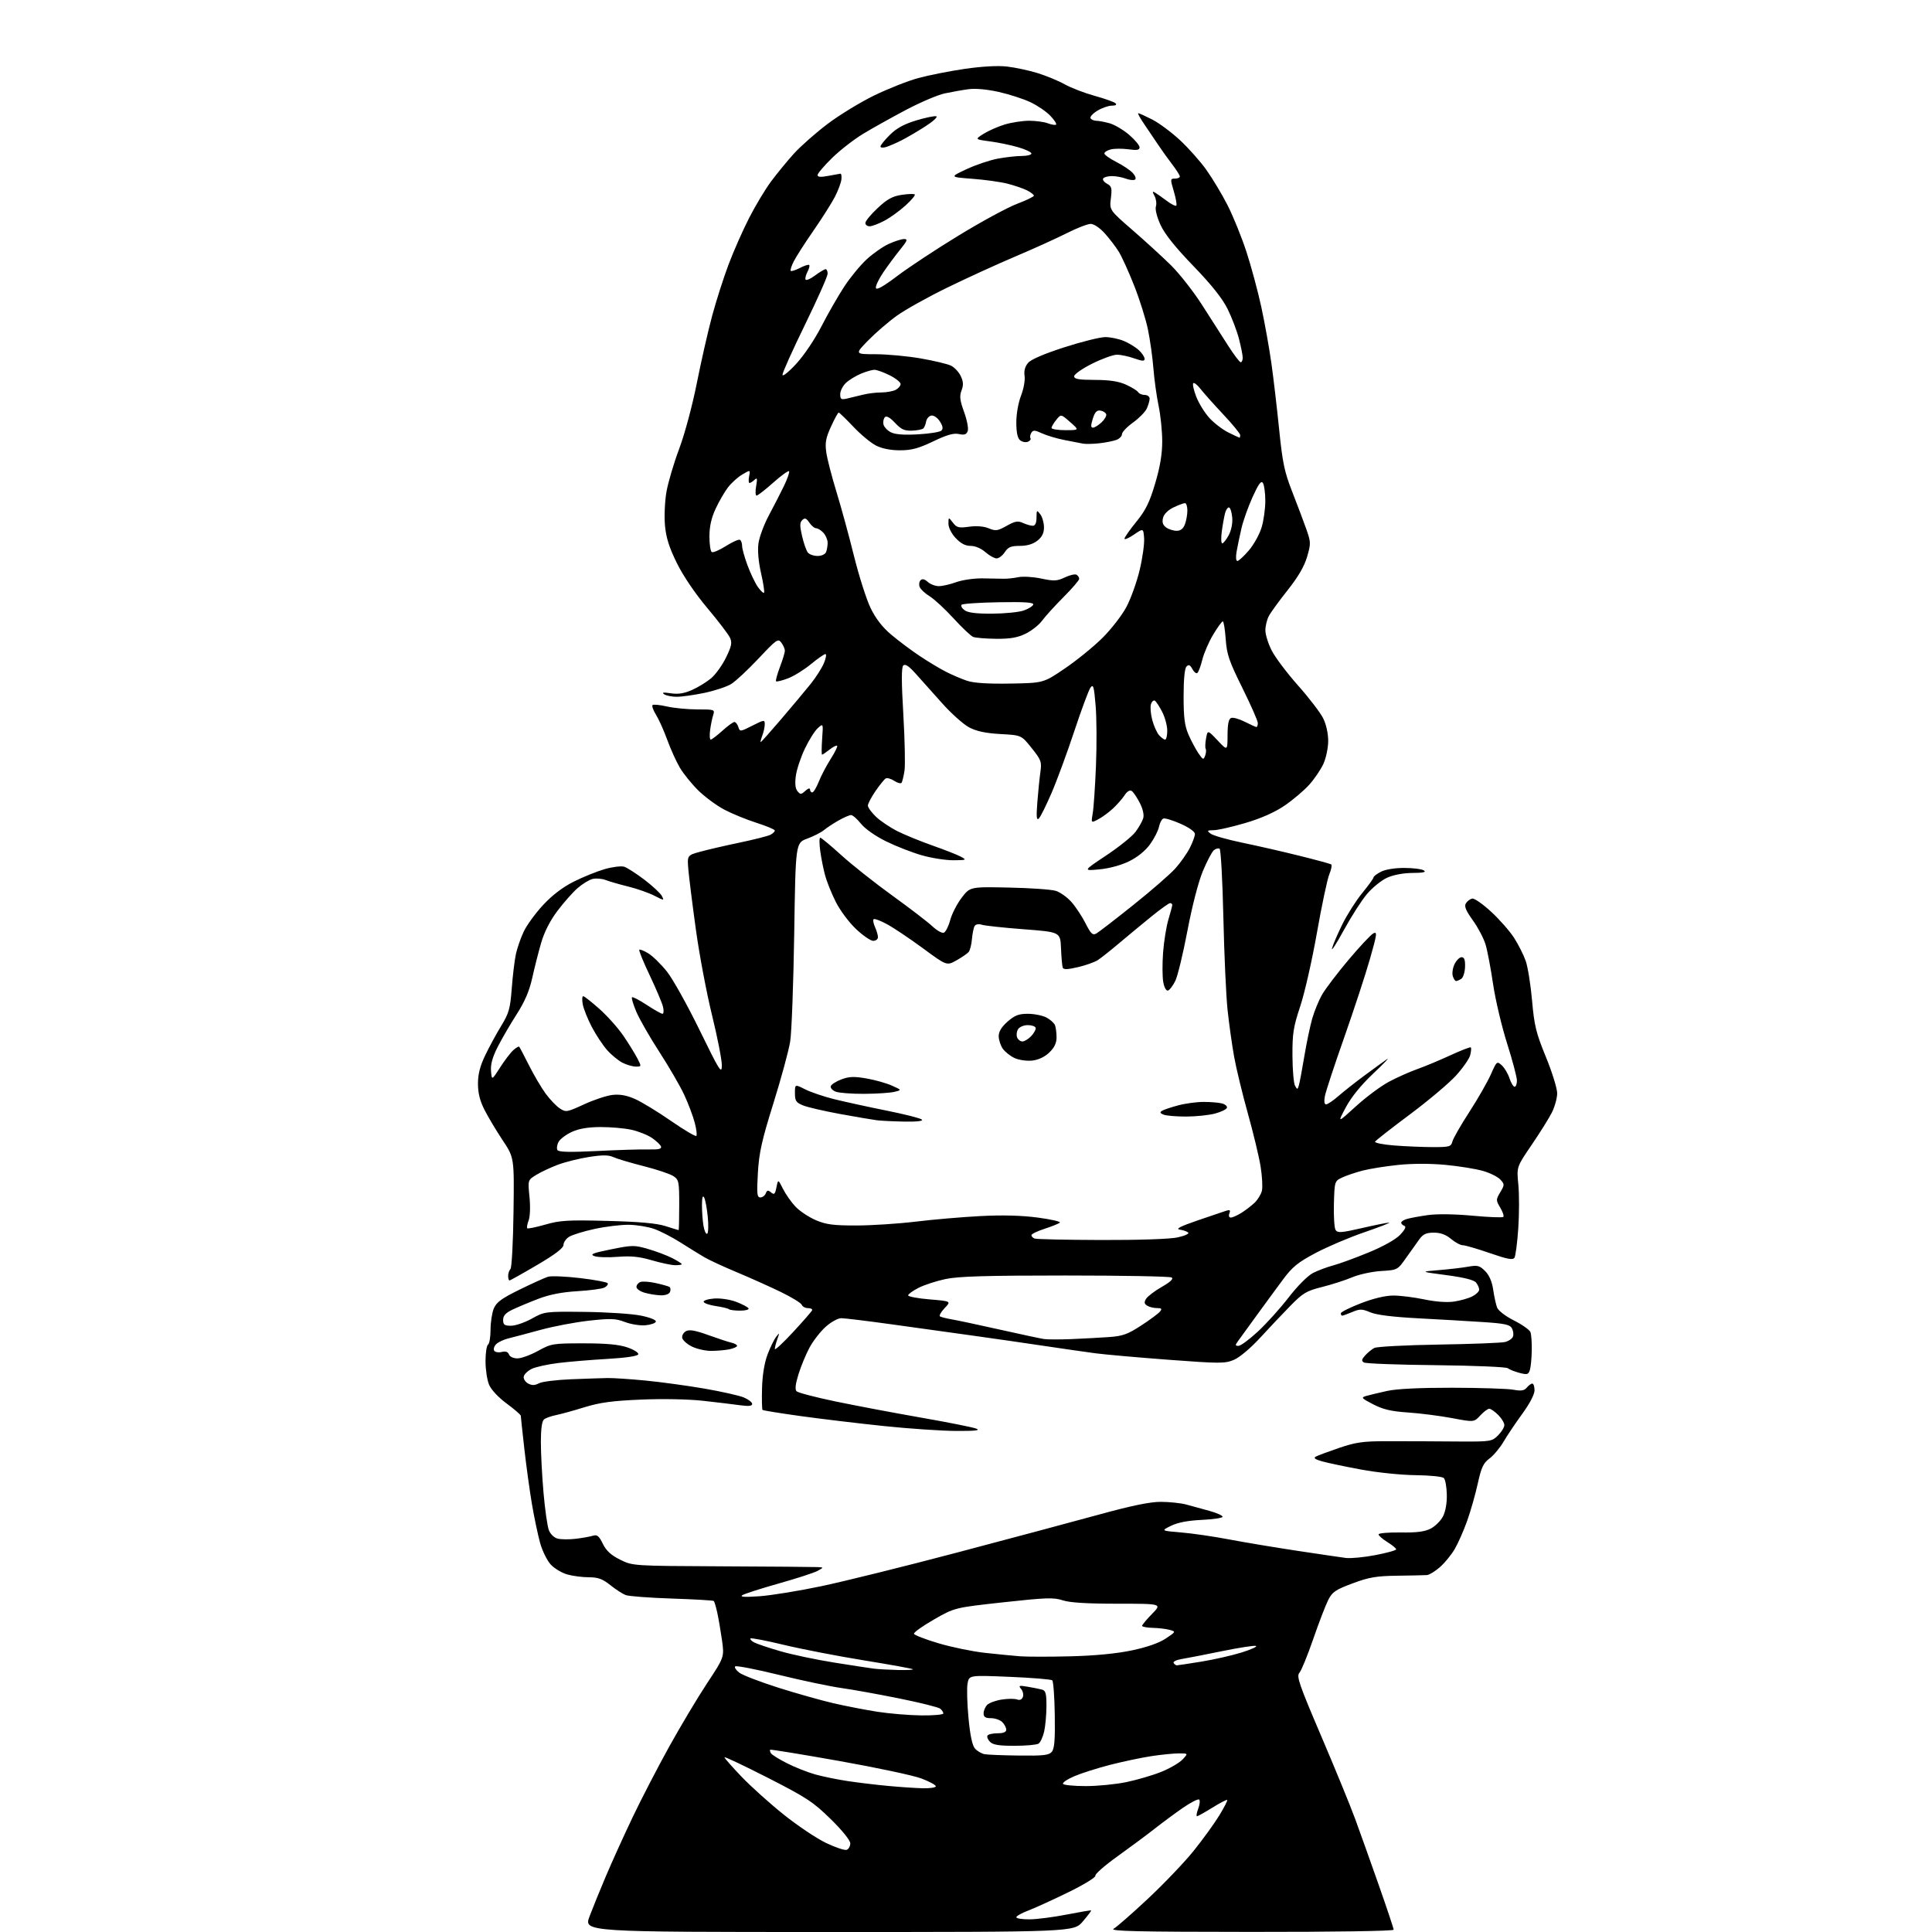 <?xml version="1.0" encoding="UTF-8" standalone="no"?>
<svg 
  version="1.1" 
  xmlns="http://www.w3.org/2000/svg" 
  xmlns:xlink="http://www.w3.org/1999/xlink" 
  xmlns:svg="http://www.w3.org/2000/svg"
  xmlns:rdf="http://www.w3.org/1999/02/22-rdf-syntax-ns#"
  xmlns:cc="http://creativecommons.org/ns#"
  xmlns:dc="http://purl.org/dc/elements/1.1/"
  viewBox="0 0 768 768"
  width="768"
  height="768"
>
<style>svg {background-color: white; }</style>"
<path stroke="none" fill="black" fill-rule="evenodd" d="M329.43,768.00C232.02,768.00 232.02,768.00 234.37,761.75C235.67,758.31 238.64,751.00 240.98,745.50C243.32,740.00 248.04,729.59 251.48,722.38C254.92,715.16 261.45,702.56 265.98,694.38C270.52,686.19 277.32,674.82 281.09,669.10C287.95,658.71 287.95,658.71 286.98,651.84C286.44,648.06 285.59,643.14 285.09,640.90C284.59,638.67 283.99,636.65 283.75,636.42C283.52,636.18 276.03,635.75 267.11,635.45C258.20,635.16 249.91,634.53 248.70,634.06C247.49,633.60 244.75,631.82 242.61,630.11C239.53,627.65 237.77,627.00 234.11,626.99C231.58,626.99 227.73,626.50 225.56,625.89C223.39,625.29 220.42,623.52 218.95,621.95C217.49,620.38 215.57,616.49 214.69,613.30C213.81,610.11 212.36,603.23 211.47,598.00C210.58,592.77 209.22,582.88 208.44,576.00C207.67,569.12 207.03,563.18 207.02,562.78C207.01,562.39 204.48,560.20 201.41,557.93C198.10,555.49 195.24,552.42 194.41,550.43C193.63,548.58 193.00,544.38 193.00,541.09C193.00,537.81 193.45,534.84 194.00,534.50C194.55,534.16 195.00,531.49 195.00,528.56C195.00,525.63 195.59,521.83 196.30,520.13C197.34,517.66 199.43,516.13 206.55,512.64C211.47,510.22 216.55,507.93 217.82,507.53C219.10,507.14 224.85,507.38 230.61,508.06C236.36,508.74 241.29,509.66 241.56,510.10C241.83,510.54 241.26,511.31 240.28,511.82C239.30,512.33 234.45,512.98 229.50,513.27C223.35,513.64 218.44,514.60 214.00,516.30C210.42,517.67 205.81,519.60 203.75,520.58C201.01,521.89 200.00,523.00 200.00,524.69C200.00,526.62 200.52,527.00 203.17,527.00C204.91,527.00 208.62,525.72 211.42,524.17C216.45,521.36 216.64,521.33 232.50,521.50C241.30,521.60 251.33,522.26 254.79,522.98C258.49,523.74 260.93,524.73 260.71,525.39C260.51,526.00 258.62,526.64 256.50,526.82C254.39,527.00 250.74,526.41 248.40,525.51C244.72,524.11 242.76,524.04 234.21,524.98C228.75,525.58 220.05,527.23 214.89,528.64C209.73,530.05 203.97,531.58 202.11,532.03C200.24,532.48 198.05,533.52 197.24,534.33C196.43,535.14 196.07,536.30 196.44,536.91C196.82,537.51 198.16,537.75 199.43,537.43C200.99,537.04 201.92,537.36 202.33,538.43C202.69,539.34 204.10,539.99 205.72,539.98C207.25,539.97 210.93,538.62 213.91,536.98C219.11,534.11 219.81,534.00 231.98,534.00C241.00,534.00 246.00,534.46 249.37,535.61C251.97,536.50 253.92,537.73 253.72,538.36C253.48,539.07 248.89,539.76 241.42,540.19C234.86,540.57 226.08,541.30 221.90,541.82C217.72,542.33 213.00,543.37 211.41,544.13C209.82,544.89 208.38,546.27 208.20,547.19C208.02,548.11 208.81,549.36 209.94,549.97C211.46,550.78 212.58,550.76 214.22,549.88C215.43,549.23 221.17,548.51 226.97,548.28C232.76,548.05 239.30,547.83 241.50,547.79C243.70,547.75 250.45,548.20 256.50,548.78C262.55,549.36 273.09,550.80 279.91,551.97C286.74,553.15 293.83,554.74 295.66,555.50C297.50,556.27 299.00,557.43 299.00,558.08C299.00,558.93 297.62,559.08 294.25,558.61C291.64,558.25 285.00,557.45 279.50,556.84C273.62,556.19 263.45,555.99 254.84,556.36C243.42,556.84 238.43,557.52 232.34,559.40C228.03,560.74 222.93,562.14 221.00,562.53C219.07,562.92 216.94,563.68 216.25,564.24C215.44,564.89 215.00,568.04 215.00,573.20C215.00,577.58 215.47,586.63 216.05,593.33C216.63,600.02 217.59,606.74 218.18,608.26C218.80,609.85 220.28,611.28 221.68,611.63C223.02,611.97 226.22,612.00 228.80,611.70C231.39,611.39 234.46,610.85 235.63,610.49C237.38,609.95 238.08,610.51 239.63,613.67C240.99,616.45 242.86,618.18 246.50,619.99C251.50,622.47 251.50,622.47 287.00,622.64C306.52,622.73 323.62,622.87 325.00,622.94C327.50,623.08 327.50,623.08 324.97,624.46C323.58,625.22 316.63,627.47 309.53,629.47C302.44,631.47 295.93,633.56 295.07,634.12C293.98,634.82 296.09,634.94 301.92,634.53C306.55,634.20 317.57,632.41 326.42,630.55C335.26,628.70 359.60,622.67 380.50,617.15C401.40,611.63 426.78,604.84 436.90,602.06C449.73,598.53 457.15,597.00 461.40,597.01C464.76,597.01 469.30,597.49 471.50,598.06C473.70,598.64 477.86,599.78 480.75,600.59C483.64,601.39 486.00,602.45 486.00,602.93C486.00,603.40 482.29,603.97 477.75,604.18C472.21,604.44 468.19,605.21 465.50,606.53C461.50,608.50 461.50,608.50 469.50,609.17C473.90,609.53 482.45,610.78 488.50,611.93C494.55,613.08 506.70,615.11 515.50,616.44C524.30,617.77 533.08,619.06 535.00,619.31C536.92,619.55 542.21,619.05 546.75,618.18C551.29,617.31 555.00,616.28 555.00,615.88C555.00,615.49 553.42,614.19 551.50,613.00C549.58,611.81 548.00,610.43 548.00,609.94C548.00,609.45 551.94,609.11 556.75,609.18C563.19,609.28 566.35,608.87 568.73,607.64C570.51,606.72 572.71,604.54 573.61,602.79C574.62,600.84 575.21,597.48 575.13,594.10C575.06,591.08 574.53,588.13 573.95,587.55C573.37,586.97 568.35,586.46 562.70,586.40C556.99,586.34 547.44,585.36 541.00,584.16C534.67,582.99 527.72,581.52 525.55,580.91C522.76,580.12 522.03,579.57 523.05,579.02C523.85,578.59 528.00,577.04 532.29,575.58C538.80,573.35 541.84,572.91 550.79,572.90C556.68,572.89 563.30,572.90 565.50,572.93C567.70,572.96 574.79,573.01 581.26,573.03C592.48,573.07 593.13,572.96 595.51,570.58C596.88,569.21 598.00,567.37 598.00,566.50C598.00,565.62 596.90,563.80 595.55,562.45C594.20,561.10 592.60,560.00 592.00,560.00C591.40,560.00 589.79,561.21 588.42,562.68C585.93,565.37 585.93,565.37 577.22,563.72C572.42,562.82 564.56,561.81 559.74,561.49C553.00,561.03 549.80,560.28 545.86,558.24C541.16,555.80 540.94,555.53 543.12,554.90C544.43,554.53 548.15,553.64 551.39,552.92C555.19,552.08 564.38,551.63 577.39,551.65C588.45,551.67 599.33,552.02 601.56,552.43C604.70,553.01 605.91,552.81 606.93,551.59C607.65,550.71 608.64,550.00 609.12,550.00C609.61,550.00 610.00,551.20 610.00,552.67C610.00,554.28 608.08,557.97 605.15,561.98C602.48,565.64 599.12,570.64 597.68,573.11C596.23,575.57 593.72,578.57 592.10,579.77C589.66,581.57 588.85,583.30 587.44,589.73C586.50,594.00 584.61,600.65 583.24,604.50C581.88,608.35 579.65,613.39 578.31,615.71C576.96,618.02 574.30,621.29 572.39,622.96C570.49,624.63 568.16,626.05 567.22,626.12C566.27,626.18 561.00,626.30 555.50,626.37C547.12,626.48 544.23,626.97 537.69,629.41C530.90,631.93 529.63,632.80 527.99,636.01C526.96,638.04 524.27,645.04 522.02,651.56C519.77,658.08 517.30,664.12 516.53,664.97C515.30,666.33 516.40,669.53 525.15,690.01C530.67,702.93 536.76,717.77 538.68,723.00C540.60,728.23 544.83,740.08 548.08,749.35C551.34,758.61 554.00,766.60 554.00,767.10C554.00,767.62 530.35,767.99 497.25,767.96C452.19,767.94 440.95,767.68 442.68,766.71C443.88,766.05 450.05,760.64 456.39,754.71C462.73,748.77 470.89,740.22 474.52,735.71C478.15,731.19 482.71,724.89 484.67,721.69C486.62,718.50 488.05,715.71 487.84,715.51C487.63,715.30 485.00,716.67 481.98,718.54C478.97,720.42 476.20,721.96 475.84,721.98C475.47,721.99 475.68,720.67 476.29,719.04C476.91,717.41 477.09,715.76 476.71,715.37C476.32,714.98 473.44,716.43 470.32,718.58C467.20,720.73 462.07,724.52 458.92,727.00C455.78,729.47 449.11,734.42 444.11,738.00C439.11,741.58 435.21,745.01 435.43,745.62C435.66,746.25 430.83,749.20 424.67,752.21C418.53,755.21 411.36,758.48 408.75,759.47C406.14,760.46 404.00,761.66 404.00,762.14C404.00,762.61 406.36,762.99 409.25,762.97C412.14,762.95 418.77,762.10 424.00,761.07C429.23,760.05 433.61,759.31 433.74,759.43C433.88,759.55 432.38,761.53 430.42,763.83C426.84,768.00 426.84,768.00 329.43,768.00zM336.59,735.33C337.36,735.03 338.00,733.88 338.00,732.77C338.00,731.58 334.83,727.64 330.23,723.13C323.27,716.30 320.65,714.58 305.23,706.70C295.75,701.87 288.00,698.20 288.00,698.55C288.00,698.91 291.04,702.37 294.75,706.24C298.46,710.12 306.00,716.90 311.50,721.30C317.00,725.71 324.58,730.79 328.34,732.59C332.10,734.40 335.81,735.63 336.59,735.33zM366.75,710.86C369.64,710.94 372.00,710.58 372.00,710.07C372.00,709.56 369.41,708.16 366.25,706.97C363.09,705.77 348.35,702.63 333.50,700.00C318.65,697.36 306.34,695.36 306.15,695.54C305.96,695.72 306.10,696.36 306.47,696.96C306.84,697.55 309.72,699.35 312.88,700.94C316.03,702.53 321.06,704.52 324.05,705.36C327.05,706.20 332.88,707.39 337.00,708.01C341.12,708.63 348.32,709.50 353.00,709.93C357.68,710.37 363.86,710.79 366.75,710.86zM431.60,710.00C436.27,710.00 443.52,709.29 447.73,708.42C451.93,707.55 458.16,705.73 461.57,704.36C464.97,703.00 468.79,700.78 470.06,699.44C472.35,697.00 472.35,697.00 468.62,697.00C466.56,697.00 461.65,697.49 457.69,698.09C453.74,698.69 446.34,700.26 441.25,701.56C436.17,702.87 429.76,704.91 427.02,706.09C424.27,707.27 422.27,708.63 422.57,709.12C422.87,709.60 426.94,710.00 431.60,710.00zM405.13,697.86C414.84,697.98 416.98,697.73 418.13,696.34C419.16,695.10 419.45,691.48 419.29,681.69C419.18,674.54 418.73,668.36 418.29,667.96C417.86,667.57 410.24,666.94 401.37,666.57C385.24,665.90 385.24,665.90 384.62,669.21C384.28,671.02 384.45,677.20 384.99,682.92C385.66,689.96 386.51,693.90 387.60,695.11C388.48,696.09 390.17,697.08 391.35,697.31C392.53,697.54 398.73,697.79 405.13,697.86zM403.32,693.98C397.18,694.00 394.75,693.61 393.56,692.42C392.69,691.55 392.24,690.43 392.55,689.92C392.86,689.41 394.67,689.00 396.56,689.00C398.87,689.00 400.00,688.53 400.00,687.57C400.00,686.79 399.29,685.44 398.43,684.57C397.56,683.71 395.54,683.00 393.93,683.00C391.70,683.00 391.00,682.54 391.00,681.07C391.00,680.01 391.65,678.49 392.45,677.69C393.25,676.89 395.87,675.95 398.28,675.59C400.68,675.22 403.40,675.22 404.32,675.57C405.37,675.97 406.21,675.61 406.60,674.59C406.94,673.70 406.64,672.27 405.92,671.41C404.77,670.01 405.06,669.91 408.56,670.51C410.73,670.87 413.29,671.39 414.25,671.65C415.68,672.05 416.00,673.27 415.98,678.32C415.96,681.72 415.55,686.25 415.05,688.40C414.55,690.54 413.55,692.67 412.82,693.13C412.10,693.59 407.82,693.98 403.32,693.98zM366.25,681.90C371.06,681.96 375.00,681.61 375.00,681.12C375.00,680.64 374.44,679.79 373.75,679.22C373.06,678.66 365.75,676.84 357.50,675.17C349.25,673.50 338.90,671.63 334.50,671.02C330.10,670.41 318.95,668.07 309.73,665.81C300.51,663.55 292.64,662.02 292.25,662.42C291.85,662.81 292.60,663.94 293.91,664.93C295.22,665.92 302.19,668.59 309.40,670.88C316.60,673.16 326.45,675.94 331.29,677.06C336.12,678.18 344.00,679.70 348.79,680.45C353.58,681.20 361.44,681.85 366.25,681.90zM356.92,663.85C360.45,663.93 363.13,663.80 362.88,663.55C362.64,663.30 353.90,661.72 343.47,660.03C333.04,658.34 318.74,655.57 311.69,653.88C304.64,652.18 298.64,651.02 298.35,651.31C298.06,651.60 298.71,652.31 299.79,652.89C300.87,653.46 305.55,655.04 310.19,656.38C314.83,657.73 324.45,659.76 331.57,660.89C338.68,662.03 345.85,663.13 347.50,663.33C349.15,663.53 353.39,663.77 356.92,663.85zM467.81,662.00C468.19,661.99 472.58,661.33 477.56,660.52C482.54,659.71 489.74,658.08 493.56,656.89C497.38,655.69 499.95,654.52 499.27,654.28C498.59,654.04 492.52,654.98 485.77,656.36C479.02,657.75 471.80,659.15 469.72,659.49C467.64,659.83 466.21,660.53 466.53,661.05C466.85,661.57 467.43,662.00 467.81,662.00zM425.50,658.41C435.20,658.17 443.81,657.34 449.87,656.07C455.91,654.80 460.71,653.13 463.37,651.36C467.45,648.65 467.47,648.60 465.00,647.91C463.62,647.52 460.59,647.15 458.25,647.10C455.91,647.04 454.00,646.68 454.00,646.29C454.00,645.90 455.78,643.76 457.96,641.54C461.93,637.50 461.93,637.50 444.21,637.50C432.01,637.50 425.23,637.08 422.43,636.15C418.89,634.97 415.83,635.08 398.93,636.93C379.50,639.06 379.50,639.06 371.25,643.78C366.72,646.38 363.15,648.93 363.32,649.46C363.50,649.99 367.88,651.69 373.07,653.23C378.26,654.77 386.55,656.48 391.50,657.03C396.45,657.57 402.75,658.19 405.50,658.40C408.25,658.61 417.25,658.62 425.50,658.41zM380.00,568.82C374.23,568.79 361.40,567.92 351.50,566.89C341.60,565.86 326.76,564.09 318.52,562.95C310.28,561.81 303.35,560.69 303.12,560.46C302.89,560.22 302.80,556.36 302.92,551.88C303.05,546.74 303.85,541.80 305.07,538.55C306.13,535.71 307.68,532.51 308.51,531.44C309.91,529.63 309.94,529.69 309.01,532.32C308.45,533.86 308.00,535.64 308.00,536.25C308.00,536.87 311.26,533.85 315.25,529.54C319.24,525.23 322.65,521.32 322.83,520.85C323.02,520.38 322.28,520.00 321.19,520.00C320.10,520.00 318.99,519.41 318.71,518.68C318.43,517.96 314.67,515.66 310.35,513.56C306.03,511.47 298.23,507.97 293.00,505.78C287.77,503.60 281.93,500.90 280.00,499.77C278.07,498.64 273.80,496.00 270.49,493.90C267.19,491.80 262.49,489.38 260.05,488.52C257.60,487.65 253.07,486.91 249.97,486.87C246.87,486.83 240.77,487.56 236.42,488.51C232.06,489.45 227.49,490.86 226.25,491.63C225.01,492.41 224.00,493.86 224.00,494.86C224.00,496.11 220.73,498.61 213.53,502.84C207.77,506.23 202.82,509.00 202.53,509.00C202.24,509.00 202.00,508.19 202.00,507.20C202.00,506.21 202.41,504.97 202.92,504.45C203.43,503.93 203.97,493.75 204.13,481.84C204.42,460.19 204.42,460.19 199.80,453.25C197.27,449.43 194.02,444.01 192.60,441.19C190.77,437.60 190.00,434.49 190.00,430.78C190.00,427.02 190.83,423.77 192.88,419.50C194.46,416.20 197.33,410.92 199.25,407.78C202.33,402.73 202.82,400.96 203.44,392.78C203.83,387.67 204.57,381.57 205.09,379.21C205.60,376.85 207.00,372.86 208.18,370.34C209.37,367.81 212.82,363.07 215.85,359.80C219.46,355.90 223.65,352.69 227.99,350.51C231.64,348.67 237.18,346.42 240.30,345.51C243.43,344.61 246.95,344.17 248.13,344.54C249.30,344.91 252.91,347.23 256.14,349.69C259.37,352.14 262.49,355.04 263.07,356.13C264.10,358.06 264.04,358.06 260.06,356.03C257.83,354.89 253.19,353.27 249.75,352.42C246.31,351.58 242.27,350.41 240.77,349.83C239.27,349.25 236.91,349.06 235.54,349.40C234.16,349.75 231.46,351.41 229.54,353.10C227.61,354.79 224.02,358.86 221.54,362.16C218.65,366.01 216.35,370.52 215.11,374.82C214.04,378.49 212.45,384.77 211.57,388.76C210.44,393.88 208.62,398.14 205.39,403.18C202.87,407.11 199.47,412.95 197.84,416.16C195.76,420.25 194.97,423.10 195.19,425.74C195.50,429.49 195.50,429.49 198.76,424.39C200.56,421.58 202.92,418.48 204.02,417.48C205.11,416.49 206.18,415.86 206.39,416.09C206.60,416.32 208.35,419.65 210.29,423.50C212.23,427.35 215.19,432.40 216.89,434.71C218.58,437.03 221.11,439.68 222.51,440.60C224.96,442.21 225.33,442.14 232.16,439.00C236.06,437.20 241.15,435.51 243.48,435.25C246.42,434.92 249.13,435.41 252.43,436.87C255.04,438.02 261.45,441.93 266.68,445.55C271.92,449.17 276.47,451.87 276.80,451.54C277.13,451.21 276.84,448.81 276.15,446.22C275.47,443.62 273.59,438.66 271.98,435.19C270.37,431.72 265.93,424.07 262.12,418.19C258.31,412.31 254.19,405.12 252.96,402.22C251.73,399.32 250.95,396.71 251.23,396.44C251.50,396.16 254.14,397.53 257.09,399.47C260.04,401.41 262.85,403.00 263.34,403.00C263.82,403.00 263.92,401.76 263.57,400.25C263.21,398.74 260.83,393.11 258.29,387.75C255.74,382.39 253.87,377.80 254.13,377.54C254.38,377.28 256.00,377.93 257.73,378.98C259.45,380.03 262.77,383.28 265.10,386.19C267.43,389.11 273.28,399.60 278.11,409.50C286.03,425.73 286.90,427.11 286.95,423.58C286.98,421.42 285.22,412.42 283.05,403.58C280.87,394.73 277.98,379.40 276.62,369.50C275.25,359.60 273.92,348.92 273.64,345.76C273.15,340.01 273.15,340.01 278.32,338.58C281.17,337.79 288.23,336.16 294.00,334.95C299.77,333.74 305.29,332.34 306.25,331.84C307.21,331.34 308.00,330.58 308.00,330.16C308.00,329.74 304.74,328.36 300.75,327.09C296.76,325.82 290.99,323.46 287.92,321.84C284.85,320.22 280.19,316.78 277.56,314.20C274.94,311.61 271.64,307.53 270.23,305.12C268.81,302.71 266.58,297.76 265.25,294.12C263.93,290.48 261.93,286.01 260.81,284.20C259.69,282.38 259.05,280.62 259.39,280.28C259.73,279.94 262.29,280.19 265.08,280.83C267.87,281.47 273.32,282.00 277.19,282.00C284.04,282.00 284.21,282.06 283.50,284.25C283.10,285.49 282.55,288.19 282.28,290.25C282.01,292.31 282.12,294.00 282.52,294.00C282.93,294.00 285.00,292.42 287.13,290.50C289.26,288.57 291.42,287.00 291.94,287.00C292.45,287.00 293.15,287.89 293.50,288.99C294.11,290.92 294.24,290.91 299.06,288.47C303.77,286.08 304.00,286.06 304.00,287.92C304.00,288.99 303.56,291.02 303.02,292.43C302.49,293.85 302.20,295.00 302.39,295.00C302.58,295.00 306.28,290.85 310.62,285.77C314.95,280.70 320.19,274.44 322.26,271.86C324.33,269.29 326.70,265.56 327.53,263.59C328.35,261.62 328.62,260.00 328.12,260.00C327.62,260.00 325.03,261.80 322.36,264.01C319.69,266.22 315.59,268.76 313.23,269.66C310.88,270.55 308.75,271.08 308.50,270.83C308.25,270.59 308.94,268.04 310.02,265.18C311.11,262.32 312.00,259.39 312.00,258.68C312.00,257.97 311.38,256.53 310.61,255.49C309.31,253.71 308.75,254.10 301.55,261.75C297.33,266.24 292.43,270.81 290.67,271.90C288.90,272.99 284.10,274.58 279.98,275.44C275.87,276.30 270.93,276.99 269.00,276.98C267.07,276.98 264.82,276.52 264.00,275.97C262.94,275.27 263.71,275.15 266.62,275.59C269.59,276.04 271.94,275.67 275.12,274.26C277.53,273.19 280.94,271.10 282.70,269.61C284.46,268.13 287.11,264.43 288.59,261.41C290.80,256.89 291.09,255.49 290.19,253.53C289.60,252.22 285.53,246.89 281.16,241.69C276.34,235.96 271.59,228.95 269.08,223.87C266.02,217.66 264.79,213.80 264.34,208.91C264.01,205.28 264.27,199.27 264.92,195.54C265.57,191.81 267.85,184.11 269.98,178.43C272.19,172.54 275.21,161.29 277.00,152.30C278.72,143.61 281.47,131.55 283.10,125.50C284.73,119.45 287.69,110.22 289.67,105.00C291.64,99.78 295.29,91.52 297.78,86.66C300.26,81.79 304.18,75.27 306.49,72.16C308.80,69.05 312.87,64.08 315.55,61.11C318.24,58.15 324.27,52.82 328.96,49.27C333.66,45.72 342.00,40.63 347.50,37.95C353.00,35.28 360.86,32.17 364.97,31.05C369.08,29.92 377.38,28.28 383.42,27.39C390.29,26.39 396.59,26.03 400.28,26.45C403.52,26.82 409.01,27.99 412.47,29.06C415.93,30.13 420.80,32.15 423.30,33.55C425.80,34.94 431.14,36.99 435.17,38.11C439.20,39.22 442.93,40.55 443.45,41.06C444.04,41.65 443.48,42.00 441.95,42.00C440.60,42.01 438.02,42.91 436.20,44.02C434.39,45.13 433.17,46.47 433.51,47.02C433.84,47.56 434.88,48.00 435.81,48.01C436.74,48.01 439.10,48.46 441.07,49.00C443.03,49.55 446.51,51.60 448.82,53.57C451.12,55.54 453.00,57.79 453.00,58.56C453.00,59.64 451.99,59.82 448.57,59.35C446.13,59.02 442.98,59.04 441.57,59.39C440.16,59.75 439.00,60.47 439.00,61.00C439.00,61.53 441.14,63.05 443.75,64.38C446.36,65.70 449.32,67.69 450.32,68.79C451.38,69.97 451.72,71.05 451.15,71.41C450.61,71.74 448.98,71.56 447.52,71.01C446.06,70.45 443.58,70.00 441.99,70.00C440.41,70.00 438.85,70.43 438.53,70.95C438.21,71.47 438.89,72.41 440.05,73.03C441.89,74.01 442.09,74.77 441.59,78.83C441.01,83.50 441.01,83.50 450.23,91.50C455.31,95.90 462.19,102.20 465.53,105.50C468.86,108.80 474.34,115.78 477.70,121.00C481.05,126.22 485.73,133.54 488.10,137.25C490.46,140.96 492.76,144.00 493.20,144.00C493.64,144.00 494.00,143.19 494.00,142.21C494.00,141.23 493.32,137.82 492.50,134.65C491.67,131.47 489.63,126.12 487.96,122.77C485.89,118.60 481.58,113.19 474.36,105.71C467.18,98.28 462.99,93.04 461.32,89.39C459.88,86.23 459.12,83.20 459.49,82.05C459.83,80.96 459.59,79.10 458.96,77.92C458.02,76.16 458.05,75.91 459.15,76.56C459.89,77.00 461.97,78.47 463.78,79.82C465.58,81.17 467.30,82.04 467.60,81.74C467.89,81.44 467.45,78.90 466.62,76.10C465.17,71.20 465.18,71.00 467.05,71.00C468.12,71.00 469.00,70.62 469.00,70.15C469.00,69.68 467.65,67.54 466.01,65.40C464.36,63.25 461.81,59.70 460.35,57.50C458.88,55.30 456.38,51.59 454.78,49.25C453.18,46.91 452.14,45.00 452.47,45.00C452.80,45.00 455.26,46.11 457.95,47.47C460.63,48.83 465.60,52.51 468.99,55.65C472.38,58.79 477.13,64.12 479.53,67.50C481.94,70.87 485.72,77.17 487.93,81.49C490.14,85.81 493.51,94.11 495.42,99.92C497.33,105.74 500.01,115.67 501.38,122.00C502.75,128.32 504.57,138.45 505.41,144.50C506.26,150.55 507.65,162.42 508.50,170.88C509.83,183.95 510.60,187.64 513.64,195.38C515.60,200.40 518.11,207.04 519.21,210.14C521.11,215.50 521.13,216.05 519.59,221.34C518.48,225.15 516.04,229.33 511.84,234.62C508.46,238.87 505.10,243.50 504.36,244.92C503.62,246.34 503.01,248.87 503.01,250.55C503.00,252.23 504.12,255.83 505.50,258.55C506.87,261.27 511.60,267.55 516.00,272.50C520.40,277.45 524.90,283.33 526.00,285.57C527.20,288.00 527.99,291.62 527.98,294.57C527.97,297.28 527.11,301.36 526.08,303.64C525.04,305.91 522.48,309.67 520.39,312.00C518.29,314.32 513.88,318.04 510.60,320.27C506.70,322.92 501.31,325.31 495.06,327.15C489.80,328.70 484.15,329.99 482.50,330.01C479.78,330.06 479.66,330.19 481.27,331.41C482.24,332.14 487.87,333.75 493.77,334.97C499.67,336.19 509.88,338.52 516.45,340.16C523.03,341.79 528.74,343.34 529.14,343.59C529.55,343.84 529.23,345.60 528.44,347.50C527.64,349.39 525.43,359.85 523.51,370.72C521.60,381.60 518.61,394.77 516.87,400.00C514.13,408.24 513.72,410.85 513.77,419.68C513.80,425.28 514.26,430.64 514.79,431.59C515.69,433.21 515.80,433.19 516.33,431.41C516.64,430.36 517.60,425.23 518.47,420.00C519.34,414.77 520.75,408.02 521.60,405.00C522.46,401.98 524.25,397.61 525.59,395.31C526.92,393.00 531.62,386.83 536.04,381.58C540.45,376.33 544.89,371.60 545.90,371.05C547.55,370.17 547.41,371.26 544.55,381.28C542.79,387.45 538.18,401.50 534.31,412.50C530.43,423.50 526.99,433.96 526.66,435.75C526.27,437.82 526.45,439.00 527.15,439.00C527.76,439.00 529.93,437.54 531.98,435.75C534.02,433.96 538.74,430.25 542.45,427.50C546.17,424.75 550.18,421.84 551.36,421.03C552.54,420.22 550.09,422.78 545.92,426.71C541.01,431.36 537.16,436.10 534.98,440.19C531.62,446.50 531.62,446.50 538.95,439.82C542.98,436.14 548.90,431.73 552.11,430.02C555.32,428.31 560.32,426.08 563.22,425.05C566.13,424.03 572.05,421.56 576.38,419.57C580.72,417.57 584.45,416.12 584.68,416.35C584.91,416.58 584.80,417.97 584.43,419.43C584.06,420.90 581.49,424.58 578.72,427.62C575.95,430.65 567.72,437.58 560.43,443.02C553.14,448.45 546.93,453.31 546.62,453.81C546.31,454.30 549.76,455.00 554.28,455.35C558.80,455.70 565.71,455.99 569.64,455.99C576.21,456.00 576.83,455.82 577.36,453.75C577.68,452.51 580.70,447.23 584.09,442.01C587.47,436.79 591.31,430.08 592.63,427.11C594.96,421.85 595.07,421.75 596.97,423.47C598.05,424.45 599.43,426.76 600.04,428.62C600.65,430.48 601.57,432.00 602.08,432.00C602.58,432.00 603.00,430.90 603.00,429.55C603.00,428.20 601.24,421.56 599.10,414.80C596.95,408.03 594.44,397.40 593.52,391.17C592.61,384.95 591.26,377.86 590.53,375.43C589.80,373.01 587.52,368.68 585.47,365.83C582.65,361.90 581.98,360.25 582.73,359.07C583.27,358.21 584.40,357.36 585.24,357.20C586.09,357.03 589.49,359.41 592.80,362.48C596.12,365.54 600.20,370.20 601.88,372.82C603.57,375.44 605.63,379.55 606.48,381.94C607.33,384.34 608.47,391.45 609.02,397.74C609.90,407.72 610.60,410.58 614.51,420.14C616.98,426.16 619.00,432.67 619.00,434.59C619.00,436.51 618.04,439.97 616.87,442.29C615.69,444.61 612.06,450.41 608.80,455.19C602.87,463.88 602.87,463.88 603.56,470.88C603.94,474.73 603.93,482.56 603.54,488.27C603.15,493.98 602.47,499.24 602.03,499.95C601.40,500.97 599.30,500.58 592.20,498.12C587.24,496.41 582.42,495.00 581.48,495.00C580.55,495.00 578.45,493.88 576.82,492.50C574.77,490.78 572.64,490.00 570.00,490.00C567.05,490.00 565.72,490.58 564.32,492.49C563.32,493.86 560.94,497.20 559.02,499.92C555.55,504.85 555.55,504.85 549.02,505.25C545.44,505.46 540.25,506.59 537.50,507.75C534.75,508.91 529.37,510.64 525.54,511.60C519.37,513.14 517.95,513.98 513.04,518.98C509.99,522.09 504.54,527.85 500.92,531.79C497.09,535.96 492.73,539.63 490.48,540.57C486.93,542.06 484.88,542.05 464.56,540.53C452.43,539.62 439.35,538.46 435.50,537.96C431.65,537.45 422.43,536.12 415.00,535.01C407.57,533.90 394.98,532.08 387.00,530.97C379.02,529.85 364.46,527.83 354.64,526.47C344.82,525.11 335.71,524.00 334.40,524.00C333.08,524.00 330.30,525.54 328.19,527.45C326.09,529.34 323.21,533.05 321.79,535.70C320.37,538.34 318.40,543.09 317.42,546.26C316.19,550.22 315.95,552.35 316.66,553.06C317.22,553.62 324.17,555.44 332.09,557.09C340.02,558.74 355.30,561.63 366.05,563.51C376.80,565.38 386.70,567.36 388.05,567.89C389.87,568.62 387.81,568.86 380.00,568.82zM608.15,544.58C607.58,546.41 607.09,546.55 604.00,545.74C602.08,545.23 599.99,544.40 599.37,543.89C598.76,543.38 585.92,542.84 570.86,542.68C555.79,542.53 542.88,542.05 542.17,541.60C541.14,540.97 541.25,540.38 542.67,538.81C543.67,537.71 545.29,536.38 546.29,535.84C547.29,535.31 558.82,534.70 571.91,534.49C584.99,534.28 596.86,533.82 598.28,533.47C599.70,533.11 601.11,532.15 601.42,531.34C601.74,530.52 601.56,529.04 601.03,528.05C600.23,526.56 598.23,526.12 589.78,525.56C584.13,525.18 572.52,524.51 564.00,524.06C553.78,523.53 547.22,522.72 544.75,521.68C541.43,520.28 540.60,520.27 537.53,521.55C535.62,522.35 533.82,523.00 533.53,523.00C533.24,523.00 533.00,522.58 533.00,522.07C533.00,521.56 536.59,519.76 540.97,518.07C546.02,516.12 550.75,515.00 553.90,515.00C556.63,515.00 562.14,515.69 566.14,516.53C570.61,517.47 575.17,517.81 577.96,517.40C580.46,517.04 583.74,516.11 585.25,515.34C586.76,514.58 588.00,513.37 588.00,512.67C588.00,511.96 587.44,510.68 586.75,509.83C585.92,508.80 581.94,507.81 575.00,506.89C564.50,505.50 564.50,505.50 572.00,504.89C576.12,504.55 581.38,503.93 583.68,503.52C587.34,502.86 588.16,503.07 590.35,505.26C591.98,506.88 593.09,509.44 593.56,512.62C593.95,515.31 594.64,518.50 595.10,519.72C595.58,521.01 598.38,523.17 601.84,524.92C605.09,526.56 608.03,528.64 608.37,529.53C608.72,530.43 608.96,533.71 608.90,536.83C608.85,539.95 608.51,543.43 608.15,544.58zM282.62,537.00C280.36,537.00 276.93,536.21 275.00,535.25C273.08,534.29 271.36,532.74 271.19,531.82C271.02,530.89 271.70,529.69 272.71,529.15C274.05,528.44 276.42,528.85 281.52,530.70C285.36,532.08 289.51,533.45 290.75,533.73C291.99,534.01 293.00,534.57 293.00,534.99C293.00,535.41 291.59,536.03 289.88,536.38C288.16,536.72 284.89,537.00 282.62,537.00zM492.32,535.00C493.18,535.00 496.64,532.45 500.01,529.33C503.38,526.21 508.89,520.10 512.25,515.76C515.77,511.20 519.88,507.08 521.94,506.03C523.90,505.03 527.53,503.67 530.01,503.01C532.48,502.35 538.84,500.02 544.14,497.83C550.02,495.40 554.89,492.66 556.64,490.79C558.54,488.76 559.08,487.59 558.25,487.29C557.56,487.04 557.00,486.47 557.00,486.03C557.00,485.59 558.01,484.93 559.25,484.56C560.49,484.19 564.20,483.50 567.50,483.03C571.16,482.51 578.09,482.59 585.25,483.25C591.71,483.85 597.27,484.07 597.60,483.74C597.93,483.41 597.38,481.76 596.38,480.07C594.63,477.11 594.63,476.89 596.38,473.93C598.11,471.00 598.12,470.78 596.42,468.91C595.45,467.83 592.36,466.29 589.55,465.47C586.75,464.66 580.05,463.57 574.66,463.06C568.59,462.49 561.39,462.49 555.78,463.08C550.79,463.59 544.38,464.62 541.54,465.36C538.70,466.11 535.05,467.35 533.44,468.12C530.54,469.50 530.50,469.65 530.25,478.51C530.11,483.45 530.41,488.15 530.92,488.94C531.72,490.17 533.20,490.06 541.36,488.19C546.59,486.98 551.47,486.00 552.19,486.01C552.91,486.01 548.55,487.71 542.50,489.79C536.45,491.86 527.67,495.59 523.00,498.07C515.94,501.81 513.74,503.60 510.00,508.64C507.52,511.97 502.80,518.42 499.50,522.96C496.20,527.51 492.88,532.08 492.13,533.11C490.94,534.74 490.97,535.00 492.32,535.00zM426.00,532.31C430.68,532.11 437.38,531.75 440.89,531.50C446.27,531.12 448.28,530.40 453.59,526.94C457.06,524.68 460.42,522.20 461.07,521.42C462.03,520.26 461.81,520.00 459.87,519.98C458.57,519.98 456.82,519.54 456.00,519.01C454.84,518.28 454.75,517.65 455.60,516.28C456.21,515.30 459.01,513.17 461.84,511.55C465.29,509.57 466.57,508.35 465.74,507.82C465.06,507.38 446.05,507.03 423.50,507.03C392.06,507.03 380.95,507.36 375.86,508.44C372.20,509.22 367.36,510.79 365.11,511.95C362.85,513.10 361.00,514.44 361.00,514.93C361.00,515.42 364.86,516.14 369.57,516.53C378.14,517.25 378.14,517.25 375.49,520.01C374.03,521.54 373.21,523.01 373.68,523.30C374.14,523.58 376.31,524.13 378.51,524.50C380.70,524.88 389.25,526.70 397.50,528.55C405.75,530.40 413.62,532.08 415.00,532.29C416.38,532.49 421.32,532.50 426.00,532.31zM294.23,521.00C292.08,521.00 290.08,520.74 289.76,520.43C289.45,520.12 287.11,519.56 284.56,519.18C282.01,518.81 279.83,518.05 279.71,517.50C279.60,516.95 281.49,516.36 283.93,516.18C286.40,516.01 290.27,516.59 292.67,517.51C295.04,518.42 297.24,519.57 297.55,520.08C297.86,520.59 296.37,521.00 294.23,521.00zM262.64,514.91C260.91,514.86 258.04,514.40 256.25,513.88C254.46,513.37 253.00,512.33 253.00,511.58C253.00,510.83 253.70,509.94 254.56,509.62C255.42,509.29 258.19,509.48 260.72,510.05C263.25,510.62 265.68,511.30 266.12,511.57C266.55,511.84 266.66,512.72 266.35,513.53C266.01,514.42 264.55,514.96 262.64,514.91zM268.25,502.93C266.74,502.89 262.57,502.00 259.00,500.95C254.12,499.52 250.76,499.19 245.50,499.61C241.65,499.93 237.48,499.79 236.23,499.31C234.39,498.60 235.66,498.09 242.91,496.63C251.37,494.92 252.18,494.91 257.65,496.50C260.83,497.43 265.14,499.05 267.22,500.11C269.30,501.17 271.00,502.26 271.00,502.52C271.00,502.78 269.76,502.97 268.25,502.93zM437.70,492.92C452.62,492.97 465.00,492.55 468.05,491.90C470.88,491.29 472.81,490.43 472.35,489.98C471.88,489.53 470.38,489.00 469.00,488.80C467.19,488.53 469.11,487.54 476.00,485.16C481.23,483.37 486.36,481.62 487.42,481.29C488.91,480.81 489.20,481.05 488.70,482.34C488.32,483.33 488.56,484.00 489.28,484.00C489.95,483.99 491.85,483.15 493.50,482.12C495.15,481.08 497.51,479.27 498.74,478.09C499.97,476.91 501.27,474.79 501.62,473.38C501.97,471.97 501.74,467.60 501.10,463.66C500.46,459.72 498.17,450.20 496.01,442.50C493.86,434.80 491.41,424.68 490.57,420.00C489.73,415.32 488.57,407.00 487.98,401.50C487.39,396.00 486.64,379.45 486.31,364.72C485.98,349.99 485.30,337.69 484.81,337.38C484.32,337.08 483.29,337.35 482.52,337.98C481.76,338.62 479.78,342.37 478.14,346.32C476.37,350.58 473.88,360.21 472.02,370.00C470.30,379.07 468.13,388.04 467.20,389.93C466.26,391.82 464.96,393.54 464.31,393.75C463.60,393.97 462.83,392.62 462.42,390.43C462.04,388.39 462.01,383.05 462.35,378.55C462.70,374.05 463.66,368.15 464.48,365.44C465.30,362.72 465.98,360.16 465.99,359.75C466.00,359.34 465.61,359.00 465.13,359.00C464.66,359.00 461.35,361.36 457.79,364.25C454.22,367.14 448.49,371.89 445.04,374.80C441.59,377.72 437.72,380.79 436.44,381.63C435.16,382.47 431.58,383.74 428.48,384.46C424.34,385.43 422.74,385.47 422.45,384.64C422.23,384.01 421.92,380.57 421.77,377.00C421.50,370.50 421.50,370.50 407.00,369.40C399.02,368.79 391.53,367.99 390.33,367.61C389.05,367.20 387.87,367.40 387.44,368.10C387.04,368.75 386.56,371.07 386.37,373.26C386.19,375.46 385.60,377.77 385.07,378.41C384.55,379.05 382.37,380.55 380.23,381.75C376.35,383.93 376.35,383.93 366.93,376.99C361.74,373.18 355.33,368.87 352.68,367.43C350.03,365.98 347.60,365.07 347.27,365.40C346.94,365.72 347.20,367.14 347.84,368.54C348.48,369.95 349.00,371.75 349.00,372.55C349.00,373.35 348.15,374.00 347.11,374.00C346.08,374.00 342.98,371.86 340.22,369.25C337.47,366.64 333.86,361.79 332.21,358.47C330.55,355.16 328.65,350.44 327.99,347.97C327.32,345.51 326.45,341.14 326.05,338.25C325.66,335.36 325.66,333.00 326.06,333.00C326.47,333.00 330.24,336.13 334.45,339.96C338.67,343.79 347.83,351.04 354.81,356.08C361.79,361.12 368.93,366.60 370.68,368.26C372.44,369.91 374.46,371.04 375.19,370.76C375.92,370.48 377.06,368.22 377.72,365.75C378.38,363.28 380.43,359.29 382.27,356.88C385.61,352.50 385.61,352.50 401.05,352.82C409.55,352.99 417.94,353.58 419.70,354.13C421.46,354.68 424.27,356.69 425.95,358.60C427.63,360.51 430.14,364.32 431.53,367.06C433.62,371.19 434.35,371.88 435.78,371.10C436.72,370.58 443.35,365.47 450.50,359.75C457.65,354.04 465.17,347.50 467.21,345.22C469.25,342.95 471.83,339.29 472.96,337.08C474.08,334.88 475.00,332.38 475.00,331.53C475.00,330.60 472.70,328.96 469.30,327.46C466.17,326.07 463.08,325.14 462.45,325.38C461.81,325.63 461.03,327.10 460.72,328.66C460.40,330.22 458.80,333.36 457.15,335.64C455.26,338.24 452.16,340.75 448.82,342.38C445.63,343.94 440.90,345.23 437.00,345.59C430.50,346.20 430.50,346.20 439.73,340.06C444.80,336.69 450.04,332.48 451.36,330.71C452.68,328.95 454.07,326.51 454.43,325.31C454.85,323.93 454.34,321.62 453.06,319.12C451.94,316.93 450.49,314.80 449.83,314.40C449.11,313.95 448.01,314.62 447.07,316.08C446.21,317.41 444.15,319.77 442.50,321.32C440.85,322.87 438.20,324.83 436.60,325.67C433.71,327.20 433.71,327.20 434.37,323.35C434.74,321.23 435.32,312.75 435.66,304.50C436.00,296.25 435.95,285.47 435.53,280.54C434.89,272.83 434.60,271.82 433.48,273.35C432.77,274.33 429.87,282.13 427.04,290.68C424.21,299.22 420.14,310.29 417.99,315.26C415.85,320.24 413.57,324.80 412.93,325.40C412.05,326.23 411.91,324.68 412.35,319.00C412.67,314.88 413.21,309.48 413.56,307.00C414.15,302.81 413.91,302.14 410.11,297.38C406.03,292.25 406.03,292.25 397.77,291.80C391.96,291.48 388.26,290.71 385.34,289.20C383.04,288.01 378.09,283.59 374.34,279.36C370.58,275.13 365.84,269.83 363.81,267.58C361.22,264.72 359.81,263.81 359.06,264.55C358.31,265.29 358.32,271.03 359.09,284.05C359.68,294.20 359.89,304.26 359.55,306.40C359.21,308.55 358.69,310.68 358.41,311.14C358.13,311.60 356.81,311.27 355.49,310.40C354.17,309.54 352.62,309.11 352.06,309.46C351.49,309.82 349.67,312.07 348.01,314.48C346.36,316.89 345.00,319.48 345.00,320.23C345.00,320.99 346.46,323.00 348.25,324.70C350.04,326.40 353.90,328.99 356.82,330.45C359.75,331.91 366.05,334.48 370.82,336.16C375.60,337.84 380.62,339.82 382.00,340.57C384.36,341.85 384.20,341.92 379.00,341.96C375.97,341.98 370.35,341.11 366.50,340.01C362.65,338.92 356.24,336.42 352.25,334.46C348.00,332.37 343.86,329.46 342.25,327.44C340.74,325.55 338.96,324.00 338.31,324.00C337.65,324.00 335.40,324.98 333.31,326.17C331.21,327.36 328.60,329.09 327.50,330.00C326.40,330.92 323.42,332.43 320.88,333.37C316.26,335.07 316.26,335.07 315.71,371.28C315.40,391.20 314.69,410.43 314.11,414.01C313.54,417.59 310.55,428.61 307.46,438.51C302.81,453.39 301.74,458.19 301.27,466.25C300.79,474.60 300.93,476.00 302.25,476.00C303.09,476.00 304.06,475.27 304.40,474.39C304.91,473.08 305.31,473.01 306.51,474.01C307.77,475.05 308.10,474.73 308.65,471.98C309.31,468.71 309.31,468.71 311.26,472.61C312.34,474.75 314.58,477.93 316.24,479.68C317.90,481.43 321.51,483.83 324.25,485.01C328.35,486.78 331.18,487.15 340.36,487.15C346.49,487.14 357.12,486.45 364.00,485.62C370.88,484.78 382.43,483.79 389.68,483.41C398.48,482.95 406.07,483.15 412.50,484.00C417.79,484.70 421.76,485.61 421.31,486.01C420.87,486.42 418.14,487.52 415.25,488.46C412.36,489.39 410.00,490.54 410.00,491.00C410.00,491.46 410.56,492.06 411.25,492.34C411.94,492.62 423.84,492.88 437.70,492.92zM281.11,490.43C281.58,490.14 281.68,487.12 281.35,483.70C281.01,480.29 280.36,476.82 279.90,476.00C279.35,475.02 279.05,476.05 279.04,479.00C279.03,481.48 279.30,485.18 279.64,487.23C279.98,489.28 280.64,490.72 281.11,490.43zM216.78,486.79C222.64,485.11 225.81,484.92 241.50,485.33C254.10,485.65 261.00,486.27 264.50,487.38C267.25,488.26 269.61,488.98 269.75,488.99C269.89,489.00 270.00,484.51 270.00,479.02C270.00,469.65 269.86,468.95 267.64,467.50C266.35,466.65 261.06,464.88 255.89,463.57C250.73,462.26 245.32,460.65 243.89,460.00C241.91,459.09 239.55,459.07 234.16,459.91C230.25,460.51 224.67,461.91 221.77,463.00C218.87,464.09 214.99,465.91 213.15,467.04C209.81,469.09 209.81,469.09 210.48,475.79C210.86,479.67 210.72,483.62 210.14,485.15C209.58,486.60 209.34,488.00 209.59,488.26C209.84,488.51 213.08,487.85 216.78,486.79zM237.40,457.54C245.70,457.12 254.90,456.84 257.84,456.92C261.78,457.02 263.07,456.72 262.77,455.78C262.53,455.08 260.90,453.52 259.14,452.33C257.37,451.13 253.67,449.67 250.91,449.08C248.16,448.48 242.66,448.01 238.70,448.02C233.81,448.04 230.16,448.65 227.33,449.94C225.04,450.98 222.65,452.78 222.03,453.94C221.41,455.09 221.22,456.55 221.60,457.17C222.10,457.98 226.55,458.08 237.40,457.54zM359.45,445.85C355.08,445.77 350.15,445.53 348.50,445.31C346.85,445.10 340.32,443.99 334.00,442.84C327.68,441.69 321.04,440.15 319.25,439.43C316.44,438.28 316.00,437.62 316.00,434.53C316.00,430.96 316.00,430.96 320.05,433.03C322.28,434.16 327.57,435.95 331.80,436.99C336.04,438.03 345.35,440.06 352.50,441.50C359.65,442.93 365.93,444.53 366.45,445.05C367.05,445.65 364.45,445.94 359.45,445.85zM471.50,443.85C467.65,443.85 463.63,443.52 462.57,443.10C461.13,442.54 460.96,442.14 461.91,441.56C462.61,441.13 465.50,440.15 468.34,439.40C471.18,438.64 475.75,438.02 478.50,438.03C481.25,438.03 484.53,438.30 485.79,438.64C487.05,438.98 487.92,439.76 487.72,440.38C487.52,440.99 485.36,442.03 482.93,442.67C480.49,443.31 475.35,443.84 471.50,443.85zM343.50,434.82C338.55,434.85 333.45,434.45 332.17,433.94C330.88,433.42 330.02,432.44 330.25,431.76C330.47,431.08 332.37,429.87 334.45,429.08C337.48,427.93 339.48,427.85 344.37,428.69C347.74,429.27 352.30,430.55 354.50,431.53C358.50,433.31 358.50,433.31 355.50,434.03C353.85,434.44 348.45,434.79 343.50,434.82zM252.78,423.99C251.52,423.99 249.15,423.31 247.50,422.48C245.85,421.65 243.10,419.40 241.38,417.47C239.67,415.55 236.91,411.39 235.26,408.24C233.61,405.08 231.99,401.04 231.66,399.25C231.32,397.46 231.40,396.00 231.83,396.00C232.25,396.00 235.19,398.30 238.34,401.12C241.50,403.93 245.80,408.77 247.90,411.87C250.00,414.97 252.46,418.96 253.38,420.75C255.03,423.95 255.02,424.00 252.78,423.99zM410.36,421.59C408.23,421.83 405.10,421.40 403.38,420.62C401.66,419.84 399.52,418.16 398.63,416.88C397.73,415.60 397.00,413.35 397.00,411.88C397.00,410.07 398.14,408.20 400.53,406.10C403.37,403.61 404.96,403.00 408.58,403.00C411.07,403.00 414.37,403.66 415.93,404.46C417.48,405.27 419.04,406.65 419.38,407.54C419.72,408.44 420.00,410.62 420.00,412.39C420.00,414.65 419.13,416.46 417.11,418.39C415.29,420.14 412.80,421.32 410.36,421.59zM406.43,414.00C407.25,414.00 408.85,413.01 409.98,411.80C411.11,410.58 411.87,409.12 411.68,408.55C411.49,407.97 410.07,407.50 408.53,407.50C406.98,407.50 405.26,408.23 404.70,409.11C404.14,410.00 403.96,411.46 404.31,412.36C404.65,413.26 405.61,414.00 406.43,414.00zM578.82,389.98C578.44,389.99 577.85,389.11 577.51,388.02C577.16,386.92 577.47,384.79 578.20,383.27C578.93,381.74 580.20,380.50 581.01,380.50C582.09,380.50 582.47,381.56 582.38,384.36C582.31,386.49 581.63,388.62 580.88,389.10C580.12,389.58 579.19,389.98 578.82,389.98zM534.19,369.75C531.27,375.11 529.15,378.38 529.50,377.00C529.84,375.62 531.68,371.33 533.59,367.45C535.51,363.57 539.08,357.95 541.54,354.96C543.99,351.96 546.00,349.19 546.00,348.78C546.00,348.38 547.33,347.36 548.95,346.53C550.69,345.62 554.48,345.01 558.20,345.02C561.67,345.02 565.17,345.47 566.00,346.00C567.06,346.69 565.75,346.98 561.50,347.01C557.85,347.03 553.89,347.78 551.39,348.91C549.14,349.93 545.54,352.85 543.39,355.39C541.25,357.93 537.11,364.39 534.19,369.75zM320.14,314.37C321.24,313.37 322.00,313.16 322.00,313.85C322.00,314.48 322.40,315.00 322.89,315.00C323.38,315.00 324.54,313.09 325.47,310.75C326.39,308.41 328.53,304.35 330.20,301.71C331.88,299.08 333.04,296.71 332.78,296.45C332.52,296.19 331.15,296.88 329.74,297.99C328.34,299.09 327.00,300.00 326.78,300.00C326.56,300.00 326.57,297.19 326.81,293.75C327.26,287.50 327.26,287.50 325.09,289.44C323.90,290.51 321.58,294.18 319.95,297.60C318.32,301.02 316.70,305.87 316.36,308.39C315.94,311.47 316.15,313.48 317.01,314.51C318.16,315.89 318.48,315.88 320.14,314.37zM479.06,300.41C479.44,299.36 479.54,298.13 479.28,297.69C479.02,297.24 479.09,295.36 479.43,293.51C480.06,290.15 480.06,290.15 484.01,294.32C487.95,298.50 487.95,298.50 487.97,292.22C487.99,287.77 488.41,285.78 489.40,285.40C490.17,285.10 492.63,285.79 494.86,286.93C497.09,288.07 499.16,289.00 499.46,289.00C499.76,289.00 500.00,288.29 500.00,287.42C500.00,286.55 497.24,280.28 493.87,273.48C488.57,262.79 487.67,260.15 487.24,254.06C486.96,250.18 486.44,247.00 486.08,247.00C485.72,247.00 484.00,249.36 482.27,252.25C480.53,255.14 478.58,259.65 477.93,262.27C477.28,264.89 476.38,267.26 475.93,267.55C475.47,267.83 474.59,267.10 473.96,265.92C473.09,264.30 472.53,264.07 471.66,264.94C470.92,265.67 470.50,270.03 470.50,276.83C470.50,285.25 470.92,288.51 472.45,292.03C473.52,294.49 475.29,297.81 476.38,299.41C478.19,302.06 478.42,302.15 479.06,300.41zM463.15,294.00C463.62,294.00 464.00,292.41 464.00,290.46C464.00,288.51 463.11,285.17 462.01,283.03C460.92,280.89 459.60,278.87 459.09,278.55C458.57,278.23 457.86,278.86 457.52,279.94C457.18,281.02 457.41,283.84 458.04,286.20C458.67,288.57 459.89,291.29 460.75,292.25C461.61,293.21 462.69,294.00 463.15,294.00zM401.65,271.73C414.80,271.50 414.80,271.50 423.30,265.72C427.98,262.55 434.67,257.11 438.18,253.64C441.68,250.17 445.99,244.62 447.76,241.30C449.53,237.98 451.90,231.35 453.04,226.57C454.18,221.78 454.97,216.08 454.80,213.91C454.50,209.96 454.50,209.96 450.75,212.52C448.69,213.92 447.00,214.65 447.00,214.13C447.00,213.61 449.11,210.60 451.69,207.43C455.41,202.86 456.95,199.75 459.19,192.21C461.15,185.60 462.00,180.54 462.00,175.44C462.00,171.42 461.35,165.06 460.56,161.30C459.77,157.54 458.85,150.87 458.50,146.48C458.16,142.09 457.18,135.12 456.33,131.00C455.48,126.88 453.02,119.03 450.86,113.57C448.71,108.11 445.95,102.04 444.74,100.07C443.53,98.11 441.01,94.81 439.15,92.75C437.18,90.57 434.84,89.00 433.56,89.00C432.35,89.00 428.01,90.69 423.93,92.75C419.84,94.82 410.65,98.98 403.51,102.00C396.36,105.03 384.21,110.58 376.51,114.35C368.80,118.11 359.80,123.13 356.50,125.51C353.20,127.88 348.08,132.29 345.13,135.31C339.77,140.80 339.77,140.80 348.13,140.81C352.73,140.82 360.77,141.57 366.00,142.48C371.23,143.39 376.62,144.68 377.99,145.33C379.36,145.98 381.11,147.84 381.89,149.45C382.96,151.69 383.04,153.06 382.22,155.22C381.36,157.50 381.57,159.19 383.26,163.83C384.42,167.03 385.06,170.40 384.68,171.38C384.16,172.74 383.33,173.01 381.17,172.54C379.09,172.08 376.37,172.86 370.95,175.46C365.10,178.26 362.34,179.00 357.74,179.00C354.00,179.00 350.59,178.32 348.20,177.10C346.16,176.06 342.10,172.69 339.19,169.60C336.27,166.52 333.66,164.00 333.39,164.00C333.11,164.00 331.74,166.50 330.34,169.57C328.26,174.11 327.92,175.99 328.46,179.82C328.82,182.39 330.64,189.45 332.50,195.50C334.36,201.55 337.50,213.03 339.47,221.00C341.45,228.97 344.42,238.29 346.08,241.71C348.12,245.92 350.76,249.33 354.29,252.30C357.16,254.72 362.20,258.50 365.50,260.70C368.80,262.91 373.52,265.76 376.00,267.02C378.48,268.29 382.30,269.92 384.50,270.65C387.17,271.52 392.88,271.89 401.65,271.73zM395.93,253.93C391.85,253.89 387.75,253.55 386.84,253.18C385.92,252.81 382.42,249.49 379.05,245.81C375.69,242.13 371.42,238.19 369.57,237.04C367.71,235.90 365.91,234.22 365.57,233.31C365.22,232.41 365.39,231.21 365.94,230.66C366.62,229.98 367.56,230.20 368.81,231.32C369.82,232.25 371.80,233.00 373.20,233.00C374.60,233.00 377.72,232.29 380.12,231.42C382.53,230.54 387.20,229.87 390.50,229.91C393.80,229.96 397.62,230.02 399.00,230.06C400.38,230.09 402.99,229.81 404.81,229.44C406.64,229.06 410.74,229.31 413.93,229.99C419.00,231.06 420.19,231.00 423.32,229.52C425.29,228.58 427.37,228.11 427.95,228.47C428.53,228.83 429.00,229.56 429.00,230.11C429.00,230.65 426.19,233.92 422.75,237.37C419.31,240.82 415.49,245.03 414.25,246.73C413.01,248.43 410.05,250.76 407.68,251.91C404.43,253.49 401.54,253.98 395.93,253.93zM394.44,243.94C399.42,243.91 405.04,243.35 406.92,242.69C408.81,242.04 410.52,240.97 410.73,240.33C411.01,239.47 407.44,239.22 397.07,239.40C389.35,239.53 382.68,239.98 382.26,240.40C381.85,240.82 382.38,241.80 383.44,242.58C384.80,243.57 388.12,243.98 394.44,243.94zM303.71,235.63C303.97,235.36 303.45,231.86 302.53,227.85C301.49,223.28 301.11,218.84 301.50,215.99C301.85,213.48 303.69,208.52 305.59,204.96C307.50,201.41 310.21,196.11 311.63,193.19C313.05,190.26 313.95,187.62 313.65,187.32C313.34,187.01 310.51,189.06 307.35,191.88C304.19,194.70 301.22,197.00 300.76,197.00C300.29,197.00 300.21,195.31 300.58,193.25C301.12,190.16 301.01,189.72 299.92,190.75C299.19,191.44 298.30,192.00 297.94,192.00C297.57,192.00 297.50,190.81 297.78,189.36C298.29,186.72 298.29,186.72 295.08,188.61C293.31,189.65 290.75,191.96 289.39,193.73C288.03,195.51 285.82,199.34 284.47,202.23C282.78,205.87 282.02,209.27 282.01,213.19C282.00,216.32 282.42,219.14 282.94,219.46C283.45,219.78 285.99,218.69 288.58,217.05C291.17,215.41 293.68,214.30 294.15,214.59C294.62,214.88 295.00,215.97 295.00,217.02C295.00,218.07 295.96,221.53 297.14,224.71C298.32,227.90 300.17,231.76 301.25,233.31C302.33,234.85 303.44,235.90 303.71,235.63zM491.88,223.00C492.41,223.00 494.46,221.11 496.44,218.79C498.42,216.48 500.71,212.35 501.52,209.61C502.34,206.88 502.99,202.13 502.98,199.07C502.98,196.01 502.55,192.84 502.04,192.03C501.34,190.92 500.35,192.25 497.94,197.53C496.20,201.36 494.20,206.97 493.50,210.00C492.80,213.03 491.93,217.19 491.57,219.25C491.18,221.45 491.31,223.00 491.88,223.00zM396.13,221.97C395.24,221.95 393.24,220.83 391.69,219.47C390.02,218.00 387.66,217.00 385.85,217.00C383.73,217.00 381.92,216.05 379.90,213.89C378.19,212.06 377.01,209.70 377.02,208.14C377.04,205.50 377.04,205.50 378.79,207.76C380.31,209.75 381.11,209.95 385.24,209.38C388.22,208.97 391.08,209.21 393.04,210.02C395.79,211.15 396.58,211.04 400.16,209.03C403.49,207.16 404.61,206.96 406.64,207.88C407.99,208.50 409.75,209.00 410.55,209.00C411.51,209.00 412.01,207.91 412.03,205.75C412.06,202.68 412.14,202.61 413.53,204.44C414.34,205.51 415.00,207.84 415.00,209.62C415.00,211.92 414.24,213.45 412.37,214.93C410.62,216.30 408.27,217.00 405.39,217.00C401.86,217.00 400.74,217.47 399.41,219.50C398.51,220.88 397.03,221.99 396.13,221.97zM325.02,221.00C326.62,221.00 328.04,220.33 328.39,219.42C328.73,218.55 329.00,216.90 329.00,215.75C329.00,214.60 328.26,212.83 327.35,211.83C326.43,210.82 325.14,210.00 324.47,210.00C323.79,210.00 322.56,208.99 321.72,207.75C320.50,205.96 319.93,205.75 318.92,206.73C317.90,207.71 317.89,209.01 318.85,213.15C319.51,216.01 320.54,218.95 321.15,219.67C321.75,220.40 323.49,221.00 325.02,221.00zM485.86,216.00C486.31,216.00 487.47,214.54 488.43,212.75C489.47,210.81 490.03,207.99 489.83,205.73C489.65,203.66 489.08,201.86 488.57,201.73C488.06,201.60 487.35,202.62 486.98,204.00C486.62,205.38 486.03,208.64 485.68,211.25C485.33,213.86 485.41,216.00 485.86,216.00zM467.72,211.00C469.30,211.00 470.36,210.18 471.02,208.43C471.56,207.02 472.00,204.55 472.00,202.93C472.00,201.32 471.57,200.00 471.03,200.00C470.50,200.00 468.46,200.77 466.50,201.70C464.32,202.74 462.70,204.35 462.32,205.86C461.89,207.59 462.24,208.71 463.54,209.66C464.55,210.40 466.43,211.00 467.72,211.00zM437.00,176.21C434.52,176.49 431.60,176.55 430.50,176.35C429.40,176.14 426.02,175.49 423.00,174.89C419.98,174.29 416.00,173.10 414.16,172.24C411.37,170.94 410.67,170.91 409.97,172.04C409.51,172.79 409.36,173.77 409.63,174.21C409.90,174.65 409.42,175.29 408.55,175.62C407.68,175.95 406.31,175.67 405.49,174.99C404.48,174.15 404.00,171.86 404.00,167.91C404.00,164.57 404.80,160.03 405.87,157.29C406.91,154.65 407.54,151.14 407.29,149.46C406.99,147.44 407.45,145.70 408.67,144.26C409.84,142.88 415.05,140.64 423.09,138.05C430.01,135.82 437.34,134.00 439.37,134.00C441.40,134.00 444.73,134.70 446.77,135.55C448.81,136.40 451.49,138.05 452.74,139.22C453.98,140.39 455.00,141.93 455.00,142.63C455.00,143.64 454.14,143.61 450.87,142.46C448.61,141.66 445.52,141.00 444.01,141.00C442.50,141.00 438.06,142.61 434.13,144.57C430.21,146.53 427.00,148.78 427.00,149.57C427.00,150.69 428.77,151.00 435.25,151.02C441.14,151.04 444.68,151.58 447.63,152.92C449.90,153.95 452.06,155.29 452.44,155.90C452.81,156.50 453.99,157.00 455.06,157.00C456.13,157.00 457.00,157.65 457.00,158.45C457.00,159.25 456.49,161.02 455.88,162.37C455.26,163.73 452.78,166.25 450.38,167.98C447.97,169.71 446.00,171.78 446.00,172.59C446.00,173.39 444.99,174.42 443.75,174.88C442.51,175.33 439.48,175.93 437.00,176.21zM492.75,174.00C492.89,174.00 493.00,173.53 493.00,172.95C493.00,172.37 489.95,168.66 486.23,164.70C482.51,160.74 478.45,156.19 477.22,154.60C475.98,153.00 474.69,151.98 474.34,152.33C473.99,152.67 474.51,155.06 475.50,157.63C476.48,160.20 478.81,164.00 480.68,166.07C482.55,168.14 485.97,170.77 488.29,171.91C490.61,173.06 492.61,174.00 492.75,174.00zM364.85,172.66C369.44,172.41 373.66,171.74 374.24,171.16C374.98,170.42 374.78,169.32 373.59,167.49C372.62,166.01 371.15,165.02 370.20,165.20C369.28,165.38 368.36,166.42 368.16,167.51C367.97,168.61 367.48,169.85 367.08,170.27C366.68,170.70 364.66,171.11 362.58,171.19C359.53,171.30 358.24,170.72 355.78,168.09C353.82,165.99 352.41,165.19 351.78,165.82C351.25,166.35 350.97,167.61 351.17,168.62C351.36,169.63 352.64,171.05 354.01,171.78C355.74,172.70 359.05,172.97 364.85,172.66zM423.53,171.00C429.07,171.00 429.07,171.00 425.41,167.79C421.76,164.58 421.76,164.58 419.88,166.90C418.85,168.18 418.00,169.62 418.00,170.11C418.00,170.60 420.49,171.00 423.53,171.00zM434.46,170.00C435.10,170.00 436.63,169.06 437.87,167.91C439.10,166.76 439.94,165.30 439.73,164.66C439.52,164.02 438.48,163.37 437.42,163.21C435.99,163.00 435.22,163.83 434.40,166.46C433.57,169.12 433.59,170.00 434.46,170.00zM336.75,158.42C338.26,158.08 341.07,157.40 343.00,156.91C344.93,156.41 348.22,156.01 350.32,156.01C352.41,156.00 355.00,155.53 356.07,154.96C357.13,154.40 358.00,153.35 358.00,152.64C358.00,151.93 356.04,150.37 353.64,149.18C351.24,147.98 348.53,147.00 347.61,147.00C346.69,147.00 344.27,147.70 342.23,148.55C340.19,149.40 337.51,151.05 336.26,152.22C335.02,153.39 334.00,155.40 334.00,156.69C334.00,158.73 334.36,158.96 336.75,158.42zM316.50,144.63C319.61,141.27 323.91,134.87 326.59,129.63C329.17,124.61 333.23,117.53 335.62,113.90C338.00,110.26 342.02,105.39 344.54,103.07C347.06,100.75 351.01,97.99 353.31,96.95C355.61,95.90 358.34,95.03 359.37,95.02C360.95,95.00 360.70,95.67 357.80,99.25C355.91,101.59 352.90,105.65 351.11,108.28C349.33,110.91 348.01,113.69 348.18,114.47C348.40,115.44 351.12,113.91 356.69,109.70C361.19,106.29 372.21,99.02 381.19,93.55C390.16,88.08 400.53,82.45 404.24,81.05C407.94,79.65 410.98,78.17 410.99,77.78C410.99,77.38 409.76,76.43 408.25,75.67C406.74,74.91 403.25,73.72 400.50,73.02C397.75,72.31 391.45,71.44 386.50,71.07C377.50,70.39 377.50,70.39 384.22,67.25C387.91,65.53 393.51,63.64 396.65,63.06C399.79,62.48 404.08,62.00 406.18,62.00C408.28,62.00 410.00,61.56 410.00,61.03C410.00,60.49 407.62,59.36 404.71,58.52C401.80,57.67 396.74,56.62 393.46,56.19C387.50,55.40 387.50,55.40 391.00,53.18C392.93,51.97 396.72,50.30 399.43,49.48C402.14,48.67 406.50,48.00 409.12,48.00C411.73,48.00 415.09,48.46 416.57,49.03C418.06,49.59 419.52,49.81 419.82,49.52C420.11,49.22 419.05,47.62 417.46,45.96C415.87,44.30 412.30,41.88 409.54,40.59C406.77,39.29 401.12,37.47 397.00,36.54C392.40,35.51 387.76,35.09 385.00,35.46C382.52,35.79 378.25,36.55 375.50,37.14C372.75,37.73 365.84,40.68 360.15,43.68C354.46,46.69 346.81,50.96 343.15,53.17C339.49,55.38 333.91,59.72 330.75,62.81C327.59,65.91 325.00,68.95 325.00,69.58C325.00,70.40 326.24,70.49 329.25,69.91C331.59,69.46 333.78,69.07 334.11,69.04C334.45,69.02 334.61,70.05 334.47,71.33C334.33,72.61 333.20,75.65 331.97,78.08C330.73,80.51 326.92,86.55 323.49,91.50C320.06,96.45 316.49,102.00 315.56,103.84C314.62,105.68 314.07,107.40 314.33,107.67C314.60,107.93 316.25,107.41 318.00,106.50C319.75,105.59 321.41,105.07 321.67,105.34C321.94,105.61 321.65,106.79 321.02,107.97C320.39,109.15 320.02,110.55 320.20,111.09C320.38,111.63 322.07,110.93 323.96,109.53C325.84,108.14 327.75,107.00 328.19,107.00C328.64,107.00 329.00,107.82 329.00,108.81C329.00,109.81 324.95,118.92 320.00,129.06C315.05,139.19 311.02,148.16 311.05,148.99C311.07,149.83 313.49,147.90 316.50,144.63zM345.75,89.95C344.79,89.98 344.00,89.39 344.00,88.64C344.00,87.89 346.19,85.22 348.87,82.72C352.68,79.16 354.76,78.01 358.42,77.46C360.99,77.07 363.34,77.00 363.64,77.30C363.93,77.60 362.29,79.57 359.98,81.67C357.66,83.78 353.91,86.49 351.64,87.70C349.36,88.92 346.71,89.93 345.75,89.95zM352.25,58.44C351.01,58.82 350.00,58.73 350.00,58.23C350.00,57.74 351.66,55.67 353.70,53.64C356.34,51.00 359.34,49.35 364.18,47.88C367.90,46.75 371.52,46.01 372.20,46.23C372.89,46.46 370.90,48.28 367.79,50.27C364.67,52.27 360.41,54.76 358.31,55.82C356.21,56.88 353.49,58.06 352.25,58.44z" />

</svg>